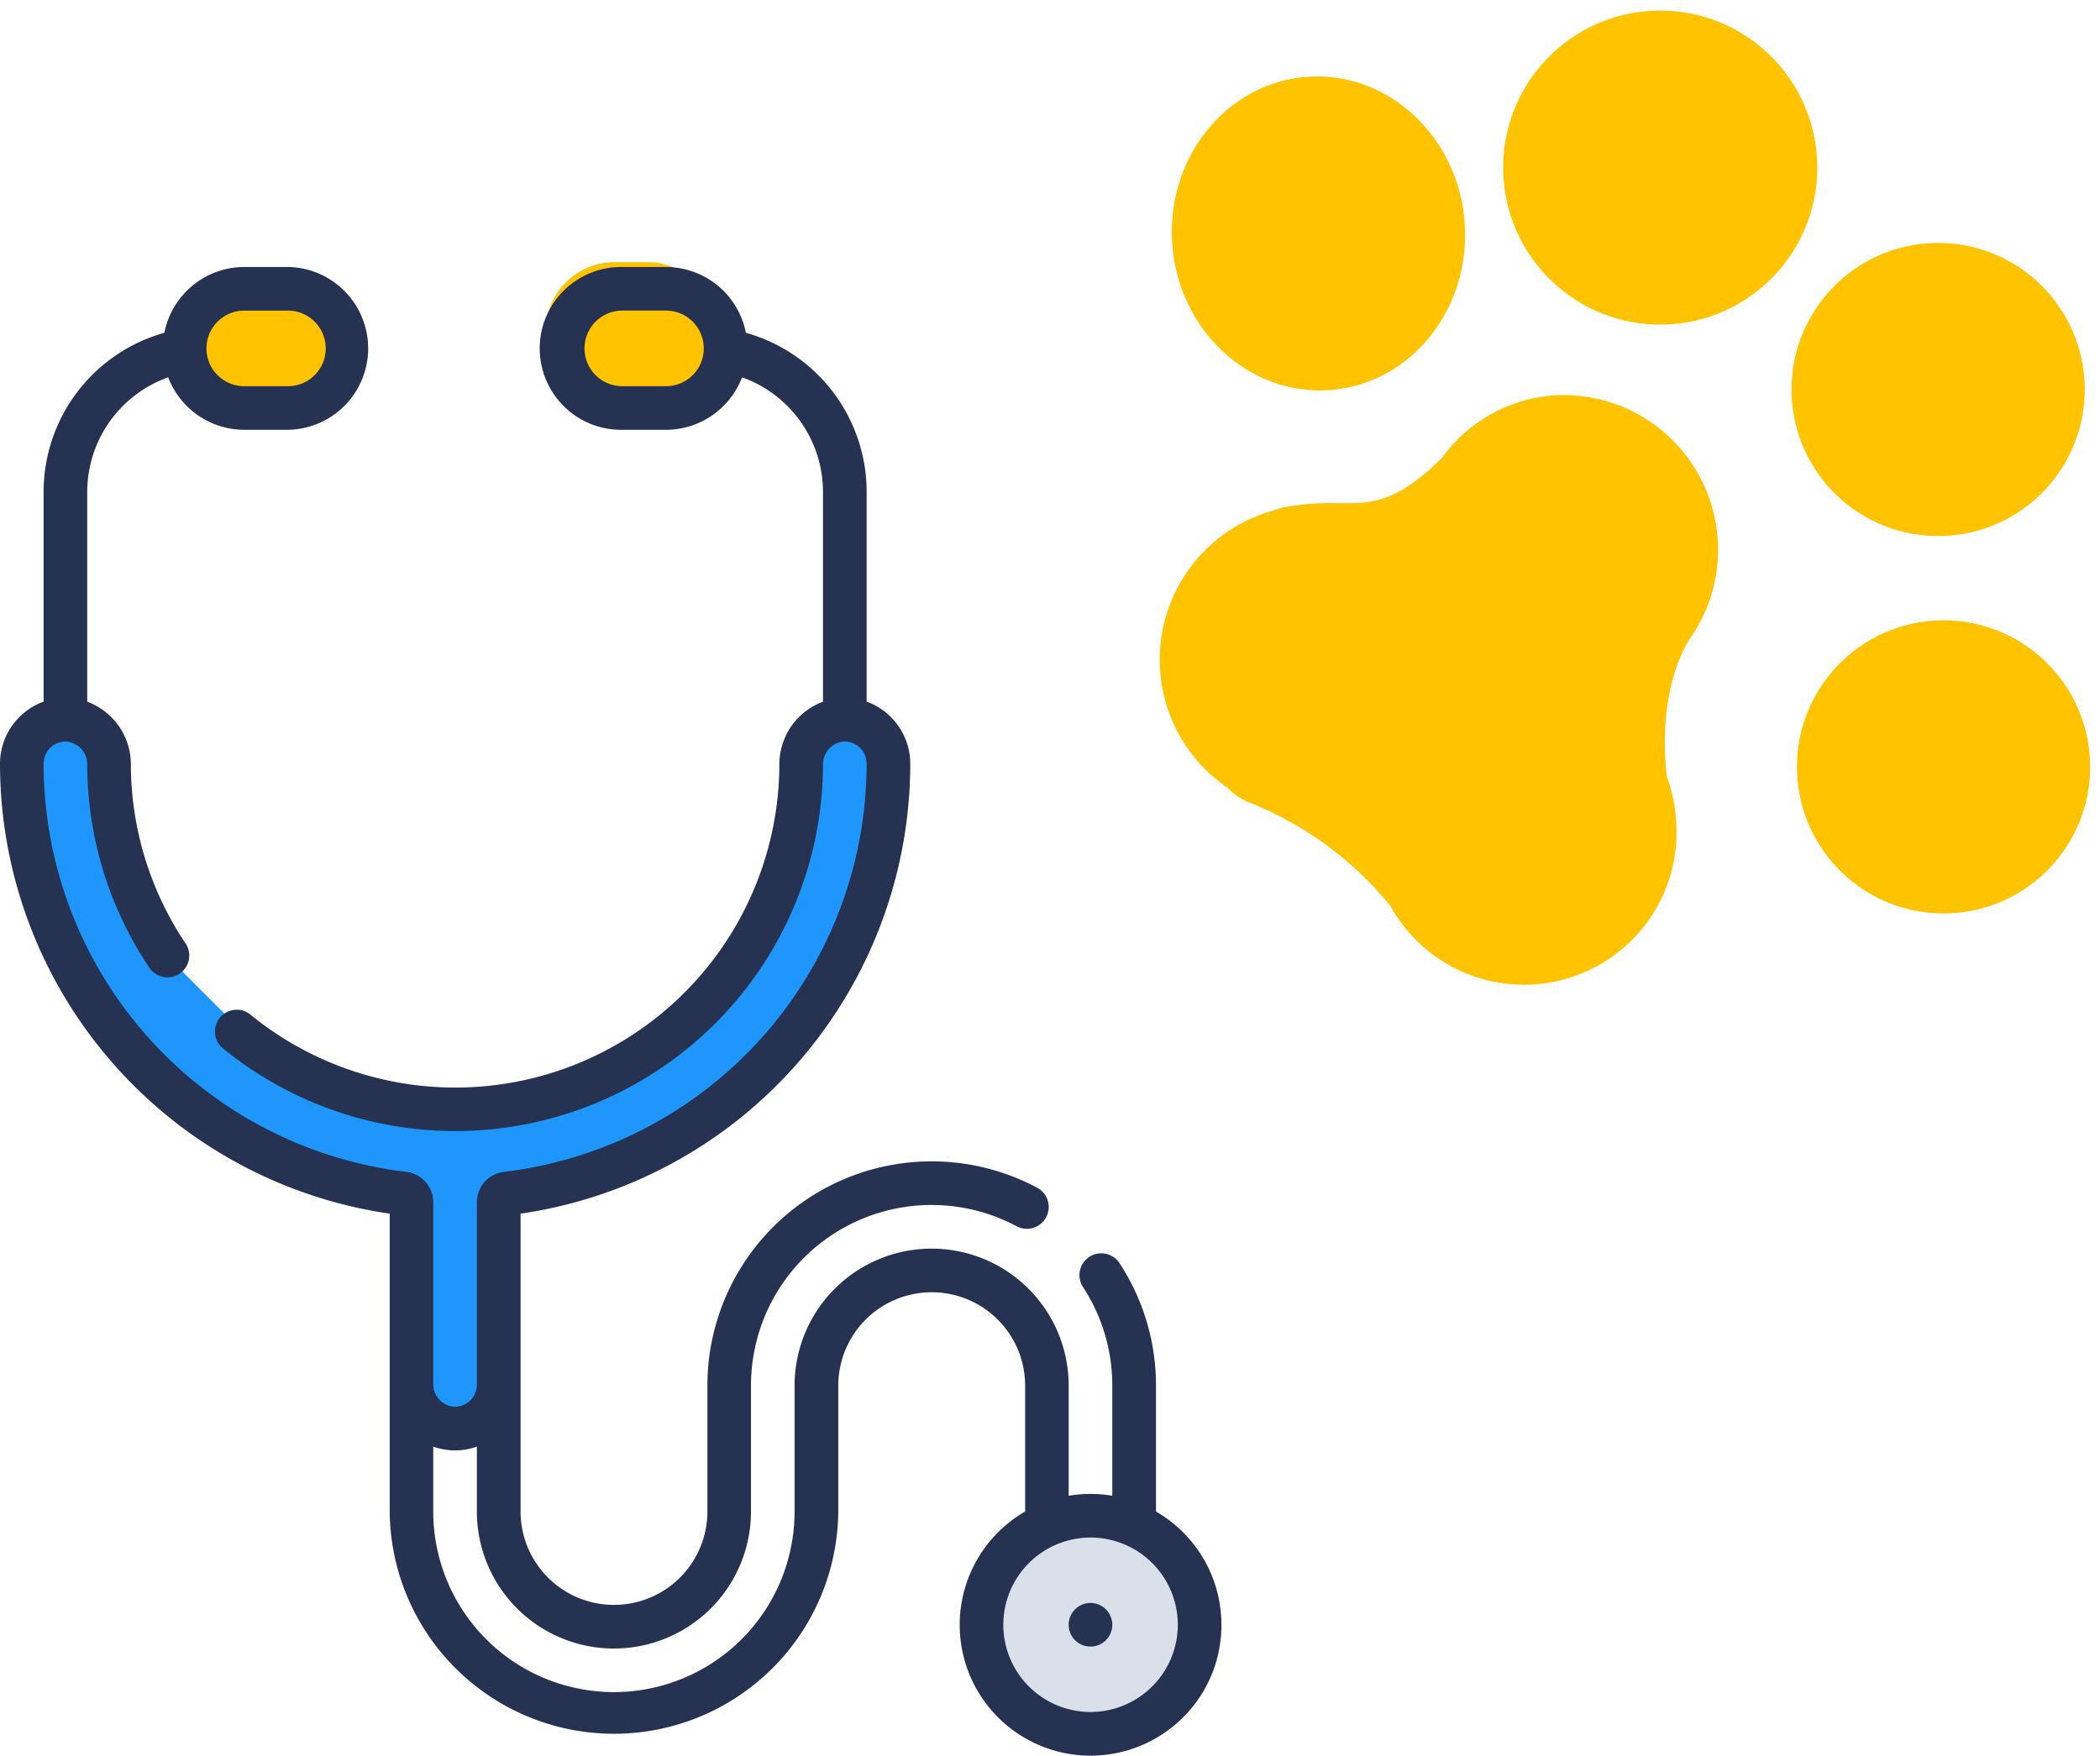 <svg xmlns="http://www.w3.org/2000/svg" width="122.153" height="102.145"><defs><style>.cls-1{fill:#ffc300}</style></defs><g id="picto-consultation" transform="translate(-31.466 -10.806)"><g id="Patte" transform="rotate(-4 -26107.306 21924.344)"><path id="Union_14" d="M12.4 28.954a20.249 20.249 0 00-7.611-6.49 3.71 3.71 0 01-1.367-1.026A9.007 9.007 0 017.315 5.526a2.538 2.538 0 01.511-.12 14.58 14.58 0 013.135-.029c1.954.149 3.3.3 6.234-2.176A8.835 8.835 0 0124 0a8.994 8.994 0 016.809 14.745c-.632.9-2.019 3.393-1.838 7.842a9.059 9.059 0 01.362 2.544A8.876 8.876 0 0112.4 28.954z" class="cls-1" transform="translate(1561 1916.788)"/><circle id="Ellipse_860" cx="8.527" cy="8.527" r="8.527" class="cls-1" transform="translate(1598.76 1909.479)"/><circle id="Ellipse_861" cx="8.527" cy="8.527" r="8.527" class="cls-1" transform="translate(1597.542 1931.405)"/><ellipse id="Ellipse_862" cx="8.527" cy="9.136" class="cls-1" rx="8.527" ry="9.136" transform="translate(1563.436 1897.298)"/><circle id="Ellipse_859" cx="9.136" cy="9.136" r="9.136" class="cls-1" transform="translate(1582.925 1894.862)"/></g><g id="stethoscope" transform="translate(31.466 26.06)"><circle id="Ellipse_841" cx="7" cy="7" r="7" fill="#dae0e9" transform="translate(57.018 72.57)"/><rect id="Rectangle_7794" width="10" height="9" class="cls-1" rx="4" transform="translate(10.75 .367)"/><rect id="Rectangle_7795" width="10" height="9" class="cls-1" rx="4" transform="translate(31.747)"/><path id="Tracé_25053" fill="#1e96fc" d="M2.56 0l2.034 1.122 2.539 11.055 6.644 6.648 8.808 3.446 4.484-.078 7.331-1.972 6.175-4.484 3.375-6.215L45.8.4l2.832-.047 2 3.939-1.805 7.157-4.708 7.709-6.255 4.917-9.794 3.769-.692 12.048-2.337.726-2.146-.648-.21-12.032-9.715-3.428-5.704-4.71-4.456-5.485L0 5.176.4.9z" transform="translate(1.259 26.877)"/><path id="Tracé_25052" fill="#253251" d="M63.436 77.73A1.269 1.269 0 1064.7 79a1.27 1.27 0 00-1.264-1.27zm3.806-5.319v-7.324a12.982 12.982 0 00-2.13-7.139 1.269 1.269 0 00-2.122 1.392 10.452 10.452 0 011.71 5.747v6.407a7.523 7.523 0 00-2.537 0v-6.407a7.972 7.972 0 10-15.944 0v7.321a10.509 10.509 0 01-21.018 0v-3.774a3.83 3.83 0 001.272.219 3.792 3.792 0 001.266-.219v3.775a7.972 7.972 0 0015.944 0v-7.322a10.506 10.506 0 0115.449-9.277 1.269 1.269 0 001.2-2.238 13.044 13.044 0 00-19.183 11.515v7.321a5.434 5.434 0 01-10.869 0V55.08a26.475 26.475 0 0022.668-26.2 3.85 3.85 0 00-2.537-3.591V13.11a9.617 9.617 0 00-7.024-9.281A4.744 4.744 0 0038.738 0H36.2a4.737 4.737 0 100 9.473h2.537a4.744 4.744 0 004.427-3.055 7.088 7.088 0 014.708 6.692v12.184a3.884 3.884 0 00-2.538 3.651A18.852 18.852 0 0114.5 43.446a1.269 1.269 0 00-1.608 1.954 21.389 21.389 0 0034.981-16.446 1.328 1.328 0 011.194-1.341 1.283 1.283 0 011.343 1.267 23.936 23.936 0 01-21.1 23.769 1.779 1.779 0 00-1.571 1.764v10.633a1.284 1.284 0 01-1.332 1.267 1.321 1.321 0 01-1.206-1.339V54.412a1.779 1.779 0 00-1.571-1.764A23.936 23.936 0 012.537 28.88a1.283 1.283 0 011.343-1.267 1.328 1.328 0 011.194 1.341 21.273 21.273 0 003.65 11.869 1.269 1.269 0 002.1-1.42 18.743 18.743 0 01-3.212-10.458 3.884 3.884 0 00-2.538-3.651V13.11a7.087 7.087 0 014.709-6.692 4.744 4.744 0 004.427 3.055h2.537a4.737 4.737 0 000-9.473H14.21a4.744 4.744 0 00-4.649 3.829 9.617 9.617 0 00-7.024 9.281v12.179A3.853 3.853 0 000 28.88a26.475 26.475 0 0022.668 26.2v17.328a13.047 13.047 0 0026.093 0v-7.321a5.434 5.434 0 1110.869 0v7.324a7.612 7.612 0 107.612 0zM38.738 6.936H36.2a2.2 2.2 0 110-4.4h2.537a2.2 2.2 0 110 4.4zM14.21 2.537h2.537a2.2 2.2 0 110 4.4H14.21a2.2 2.2 0 010-4.4zm49.226 81.537A5.075 5.075 0 1168.511 79a5.081 5.081 0 01-5.075 5.074z" transform="translate(0 .28)"/></g></g></svg>